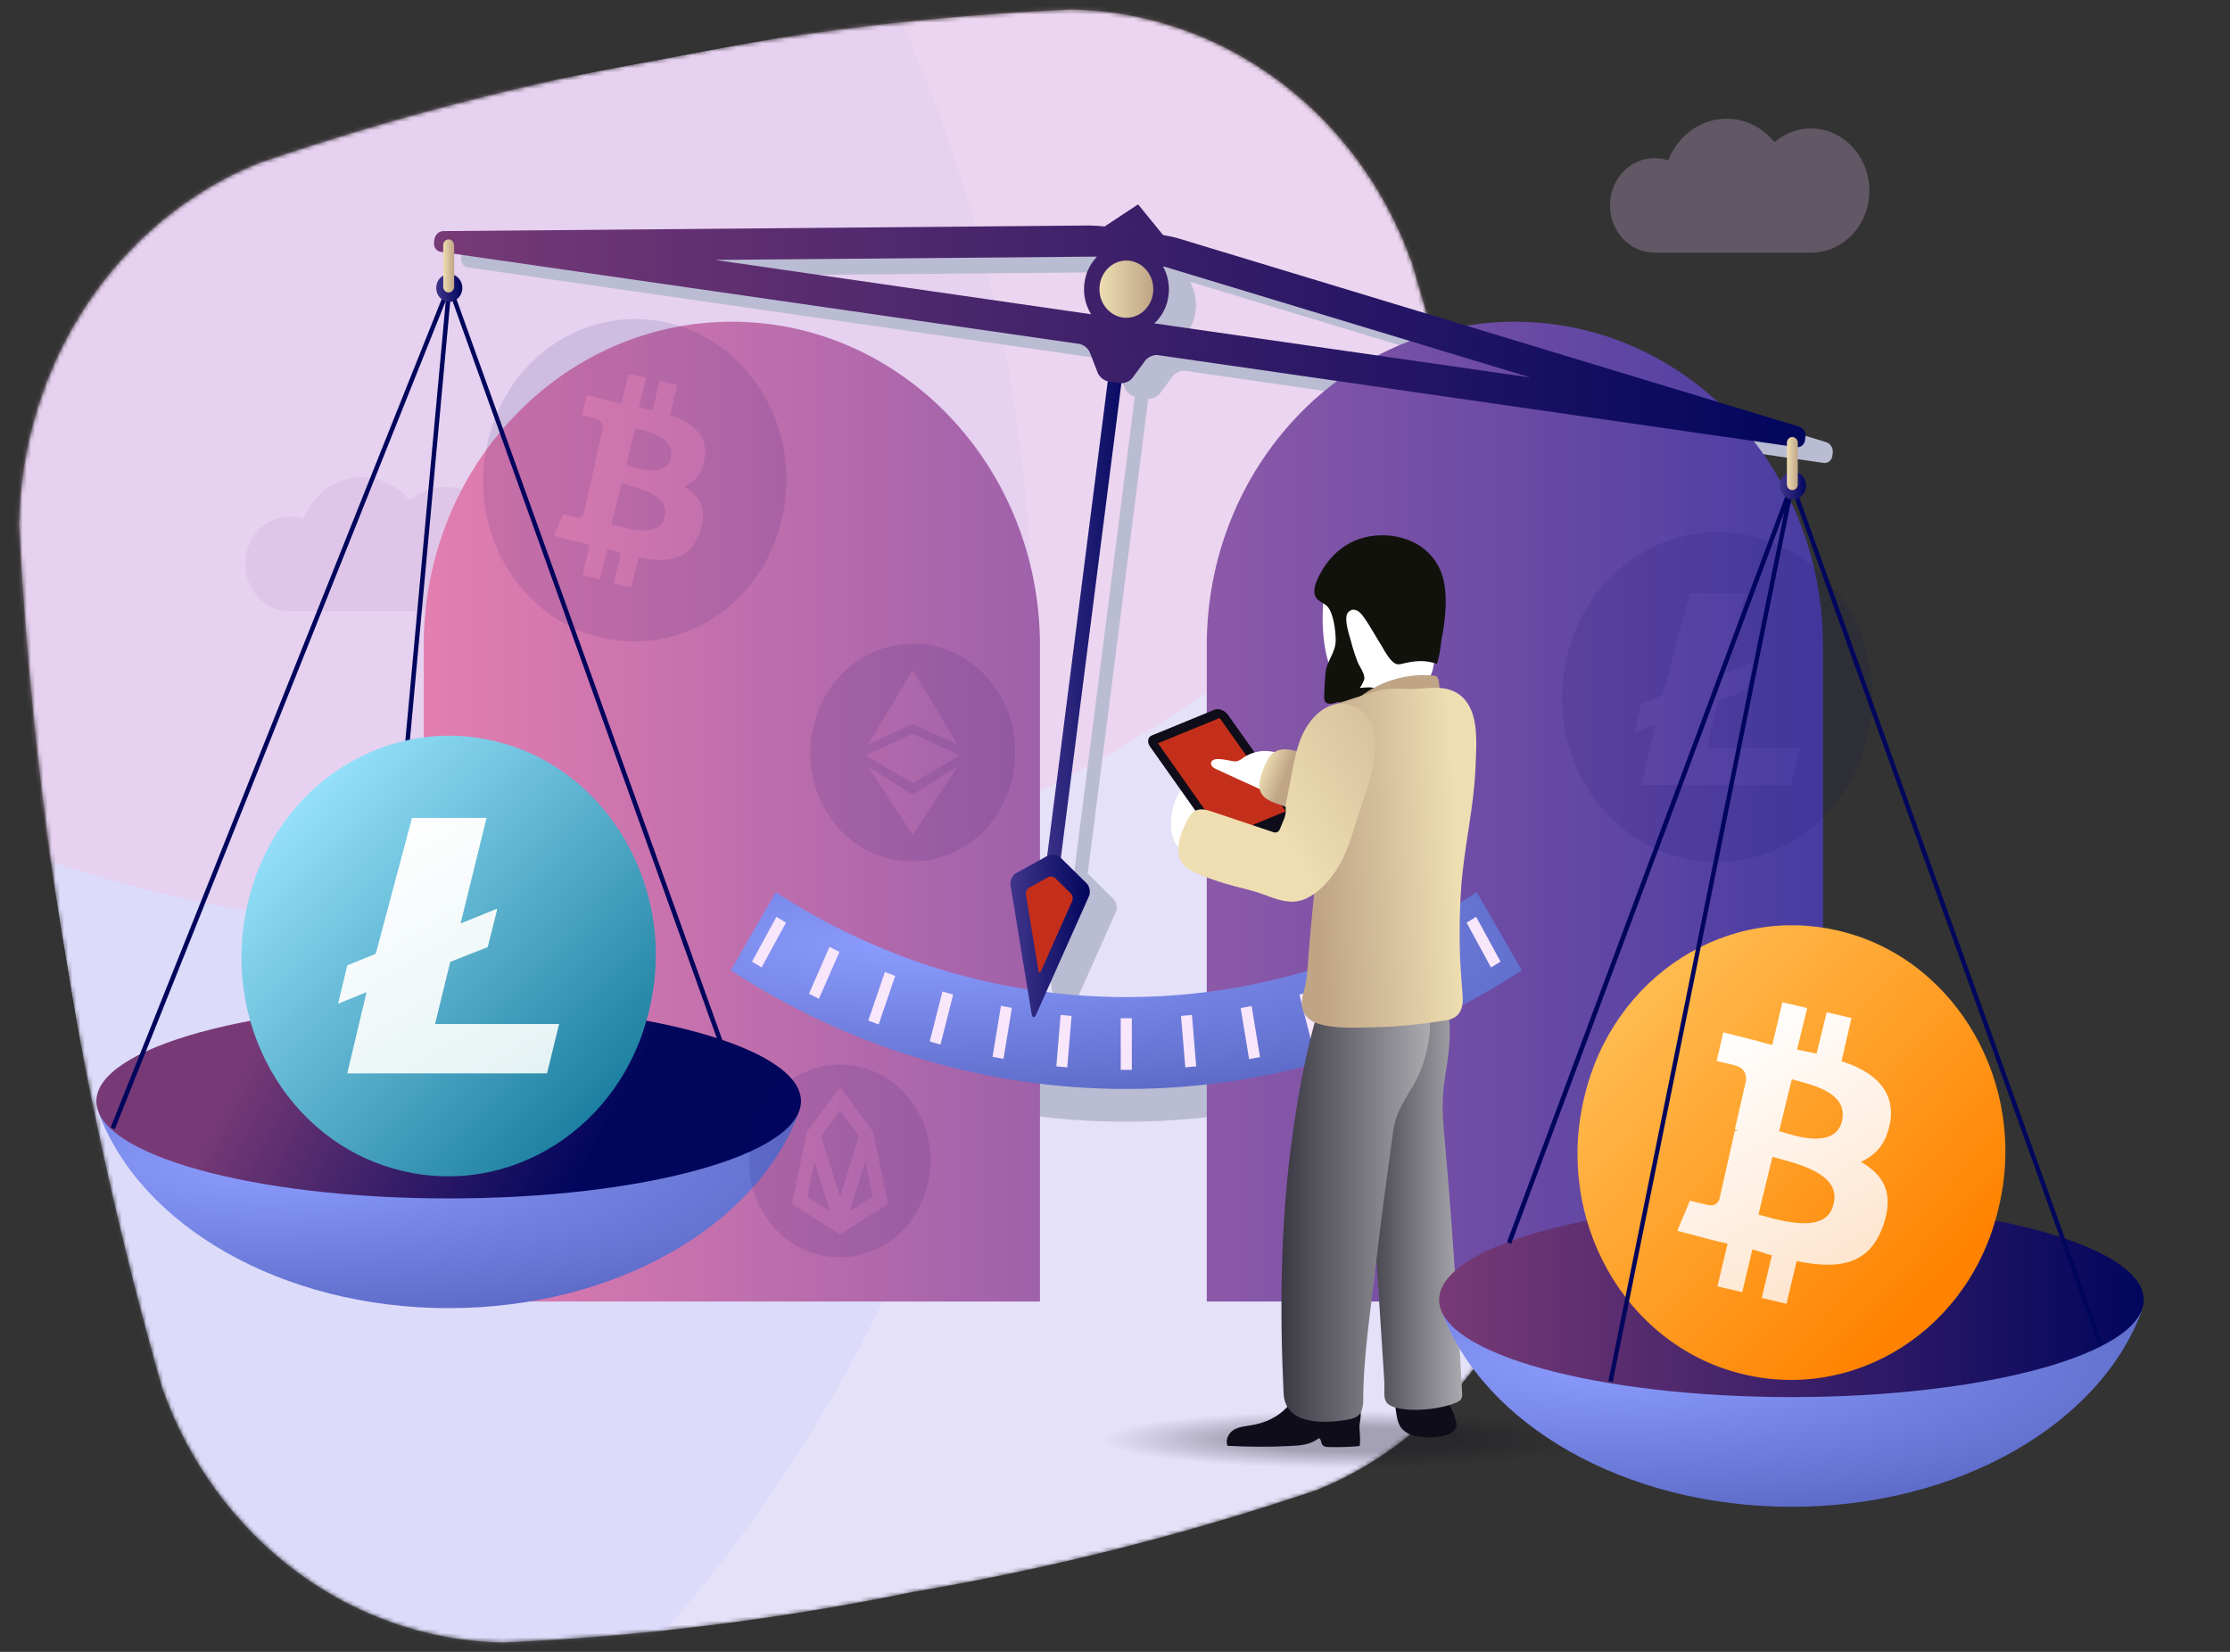 <svg width="540" height="400" viewBox="0 0 540 400" fill="none" xmlns="http://www.w3.org/2000/svg">
<rect x="0" y="0" width="540" height="400" fill="#333333" stroke="none"/>
<g clip-path="url(#clip0_25413_8214)">
<g clip-path="url(#clip1_25413_8214)">
<mask id="mask0_25413_8214" style="mask-type:alpha" maskUnits="userSpaceOnUse" x="4" y="2" width="373" height="396">
<path d="M159.837 14.451C192.704 7.733 225.895 3.763 259.335 2.303C277.323 2.571 294.817 8.567 309.548 19.514C324.302 30.424 335.586 45.828 341.91 63.692C352.088 97.537 359.841 132.151 365.104 167.238C371.474 202.119 375.325 237.466 376.626 272.972C376.425 292.048 370.82 310.623 360.539 326.281C350.258 341.94 335.777 353.957 318.979 360.77C287.074 371.588 254.447 379.837 221.376 385.448C188.494 392.199 155.18 396.309 121.719 397.743C103.747 397.421 86.284 391.384 71.59 380.411C56.895 369.438 45.646 354.035 39.299 336.197C19.875 268.211 8.226 197.989 4.603 127.041C4.919 108.031 10.581 89.551 20.863 73.973C31.146 58.395 45.58 46.43 62.311 39.614C94.261 28.641 126.703 20.224 159.837 14.451Z" fill="#AEA6F3"/>
</mask>
<g mask="url(#mask0_25413_8214)">
<path d="M159.837 14.451C192.704 7.733 225.895 3.763 259.335 2.303C277.323 2.571 294.817 8.567 309.548 19.514C324.302 30.424 335.586 45.828 341.91 63.692C352.088 97.537 359.841 132.151 365.104 167.238C371.474 202.119 375.325 237.466 376.626 272.972C376.425 292.048 370.82 310.623 360.539 326.281C350.258 341.94 335.777 353.957 318.979 360.77C287.074 371.588 254.447 379.837 221.376 385.448C188.494 392.199 155.18 396.309 121.719 397.743C103.747 397.421 86.284 391.384 71.59 380.411C56.895 369.438 45.646 354.035 39.299 336.197C19.875 268.211 8.226 197.989 4.603 127.041C4.919 108.031 10.581 89.551 20.863 73.973C31.146 58.395 45.58 46.43 62.311 39.614C94.261 28.641 126.703 20.224 159.837 14.451Z" fill="#E4E1F9"/>
<ellipse opacity="0.2" cx="330.285" cy="349.787" rx="330.285" ry="349.787" transform="matrix(0.983 -0.184 0.164 0.987 -461.689 -129.383)" fill="#C1C3FF"/>
<ellipse opacity="0.3" cx="330.285" cy="349.787" rx="330.285" ry="349.787" transform="matrix(0.983 -0.184 0.164 0.987 -270.633 -410.126)" fill="#FDB9DA"/>
</g>
</g>
<path opacity="0.3" d="M108.036 117.923C104.682 117.923 101.611 119.178 99.202 121.237C96.415 117.772 92.258 115.563 87.629 115.563C81.252 115.563 75.772 119.731 73.505 125.656C72.465 125.304 71.332 125.103 70.151 125.103C64.199 125.103 59.38 130.225 59.38 136.552C59.38 142.879 64.199 148 70.151 148C73.269 148 104.162 148 108.083 148C115.877 148 122.207 141.272 122.207 132.987C122.16 124.652 115.83 117.923 108.036 117.923Z" fill="#D1ABD7"/>
<path d="M272.709 249.48C261.278 249.48 250.129 248.225 239.359 245.815L237.092 267.959C248.618 270.369 260.522 271.624 272.709 271.624C284.424 271.624 295.856 270.469 306.957 268.21L304.69 246.066C294.344 248.325 283.669 249.48 272.709 249.48Z" fill="#BABCD3"/>
<path d="M442.247 107.077L291.888 61.484C290.896 61.183 289.242 60.832 288.203 60.681L274.032 58.622C272.992 58.472 271.292 58.371 270.252 58.371L113.894 59.727C112.854 59.727 111.91 60.631 111.768 61.735L111.673 62.489C111.532 63.593 112.24 64.597 113.279 64.748L267.891 87.043C268.93 87.193 270.111 88.147 270.489 89.151L272.378 94.022C272.756 94.976 273.795 95.88 274.787 96.081L260.143 211.018L252.585 215.185C251.641 215.687 251.074 216.993 251.215 218.097L256.317 249.28C256.506 250.384 257.026 250.434 257.451 249.43L270.205 220.859C270.63 219.855 270.394 218.449 269.638 217.696L263.403 211.52L278.047 96.583C279.039 96.633 280.267 96.081 280.881 95.278L283.952 91.11C284.613 90.256 285.983 89.654 286.975 89.804L441.586 112.099C442.625 112.249 443.57 111.496 443.712 110.391L443.806 109.638C443.948 108.534 443.239 107.379 442.247 107.077ZM270.772 79.862L179.697 66.707L271.764 65.903L272.189 65.953C270.583 67.61 269.497 69.769 269.166 72.28C268.788 75.092 269.402 77.703 270.772 79.862ZM286.077 82.072C287.92 80.415 289.195 78.004 289.526 75.293C289.856 72.782 289.337 70.372 288.203 68.313L288.628 68.364L377.153 95.177L286.077 82.072Z" fill="#BABCD3"/>
<path d="M251.83 156.336V315.158H102.604V156.336C102.604 113.002 136.002 77.904 177.194 77.904C218.385 77.904 251.83 113.002 251.83 156.336ZM366.808 77.904C325.616 77.904 292.219 113.002 292.219 156.336V315.158H441.445V156.336C441.445 113.002 408 77.904 366.808 77.904Z" fill="url(#paint0_linear_25413_8214)"/>
<path d="M334.544 168.287C334.733 168.236 334.875 168.186 335.017 168.035C335.158 167.835 335.158 167.584 335.158 167.332C335.158 166.328 335.111 165.324 334.828 164.42C334.497 163.516 333.788 162.663 332.891 162.512C332.277 162.412 331.615 162.612 331.049 162.813C329.442 163.416 327.836 164.169 326.325 165.073C325.238 165.726 324.388 166.378 323.916 167.634C323.679 168.337 323.396 169.492 324.105 169.994C324.577 170.295 325.191 170.094 325.711 170.044C326.608 169.893 327.553 169.743 328.45 169.592C330.482 169.291 332.513 168.839 334.544 168.287Z" fill="#12120D"/>
<path d="M283.574 199.921C283.526 196.958 284.188 193.895 285.841 191.535C285.936 191.435 286.03 191.284 286.172 191.234C286.455 191.133 286.691 191.385 286.88 191.585C289.431 194.397 291.321 198.314 290.518 202.13C290.187 203.837 289.053 205.344 287.4 205.695C285.794 206.047 284.66 204.641 284.141 203.184C283.715 202.13 283.574 201.025 283.574 199.921Z" fill="white"/>
<path d="M313.996 199.971L298.832 206.197C297.84 206.599 296.376 206.046 295.573 204.942L278.52 180.84C277.717 179.735 277.906 178.48 278.945 178.078L294.108 171.852C295.1 171.45 296.565 172.002 297.368 173.107L314.421 197.209C315.177 198.314 314.988 199.569 313.996 199.971Z" fill="#0F0D19"/>
<path d="M311.35 196.456L296.376 202.632L280.409 179.986L295.336 173.86L311.35 196.456Z" fill="#C42F1B"/>
<path d="M298.029 187.87C296.848 187.317 295.714 186.815 294.533 186.263C293.872 185.962 293.163 185.459 293.258 184.756C293.352 183.953 294.344 183.752 295.1 183.802C296.045 183.853 297.037 184.003 297.981 184.204C298.454 184.305 298.926 184.405 299.399 184.355C300.06 184.254 300.627 183.802 301.194 183.401C303.508 181.844 306.437 181.442 309.035 182.246C309.885 182.547 310.877 183.15 310.877 184.104C310.877 184.505 310.689 184.857 310.547 185.208C309.98 186.363 309.46 187.568 308.893 188.723C308.468 189.627 307.901 190.531 307.051 191.033C306.154 191.585 305.54 191.334 304.642 190.882C302.422 189.878 300.202 188.874 298.029 187.87Z" fill="white"/>
<path d="M331.709 339.762C292.69 339.762 261.041 343.729 261.041 348.65C261.041 353.571 292.69 357.538 331.709 357.538C346.967 357.538 361.139 356.935 372.665 355.881C380.317 351.964 386.789 347.847 392.363 344.081C379.987 341.47 357.454 339.762 331.709 339.762Z" fill="url(#paint1_radial_25413_8214)"/>
<path opacity="0.3" d="M438.515 31.106C435.161 31.106 432.091 32.361 429.681 34.42C426.894 30.955 422.737 28.746 418.108 28.746C411.731 28.746 406.251 32.913 403.984 38.839C402.945 38.487 401.811 38.286 400.63 38.286C394.678 38.286 389.86 43.408 389.86 49.735C389.86 56.061 394.678 61.183 400.63 61.183C403.748 61.183 434.642 61.183 438.562 61.183C446.357 61.183 452.687 54.455 452.687 46.169C452.639 37.834 446.309 31.106 438.515 31.106Z" fill="#D1ABD7"/>
<path d="M368.507 234.969L357.595 216.039C332.89 232.157 303.838 241.446 272.755 241.446C241.673 241.446 212.574 232.157 187.868 216.039L176.956 234.969C204.827 253.146 237.61 263.691 272.755 263.691C307.901 263.691 340.637 253.146 368.507 234.969Z" fill="url(#paint2_radial_25413_8214)"/>
<path d="M289.668 258.217L287.023 258.468L285.983 246.015L288.629 245.764L289.668 258.217ZM303.084 243.605L300.438 244.107L302.47 256.46L305.115 255.958L303.084 243.605ZM317.255 240.09L314.657 240.844L317.728 252.945L320.326 252.192L317.255 240.09ZM331.143 235.32L328.64 236.274L332.655 248.024L335.159 247.07L331.143 235.32ZM344.559 229.295L342.15 230.5L347.11 241.848L349.519 240.643L344.559 229.295ZM357.455 222.014L355.14 223.42L361.045 234.266L363.36 232.86L357.455 222.014ZM271.387 259.071H274.079V246.568H271.387V259.071ZM255.798 258.217L258.443 258.468L259.483 246.015L256.837 245.764L255.798 258.217ZM240.351 255.907L242.997 256.409L245.028 244.057L242.382 243.555L240.351 255.907ZM225.14 252.192L227.739 252.945L230.809 240.844L228.211 240.09L225.14 252.192ZM210.26 247.12L212.764 248.074L216.779 236.324L214.276 235.37L210.26 247.12ZM195.9 240.643L198.309 241.848L203.269 230.5L200.86 229.295L195.9 240.643ZM182.106 232.86L184.421 234.266L190.326 223.42L188.011 222.014L182.106 232.86Z" fill="#F8E6FB"/>
<path d="M254.192 228.843L250.885 228.341L270.961 71.025L274.268 71.477L254.192 228.843Z" fill="url(#paint3_linear_25413_8214)"/>
<path d="M249.798 245.463C249.987 246.568 250.507 246.618 250.932 245.614L263.686 217.043C264.111 216.039 263.875 214.633 263.119 213.88L256.789 207.653C256.033 206.9 254.663 206.699 253.719 207.201L246.066 211.419C245.121 211.921 244.555 213.227 244.696 214.331L249.798 245.463Z" fill="url(#paint4_linear_25413_8214)"/>
<path d="M251.451 234.969C251.546 235.622 251.876 235.672 252.113 235.069L259.623 218.198C259.907 217.595 259.718 216.742 259.293 216.34L255.561 212.675C255.089 212.223 254.286 212.122 253.766 212.423L249.231 214.934C248.664 215.235 248.334 215.989 248.428 216.641L251.451 234.969Z" fill="#C42F1B"/>
<path d="M435.68 103.311L285.321 57.718C284.329 57.417 282.675 57.066 281.636 56.915L275.59 49.483L267.465 54.856C266.425 54.706 264.725 54.605 263.686 54.605L107.327 55.961C106.287 55.961 105.343 56.865 105.201 57.969L105.106 58.723C104.965 59.827 105.673 60.831 106.713 60.982L261.324 83.276C262.363 83.427 263.544 84.381 263.922 85.385L265.811 90.256C266.189 91.26 267.37 92.214 268.409 92.365L271.244 92.767C272.283 92.917 273.653 92.315 274.267 91.461L277.337 87.294C277.999 86.44 279.369 85.837 280.361 85.988L434.972 108.282C436.011 108.433 436.956 107.68 437.097 106.575L437.192 105.822C437.381 104.768 436.72 103.613 435.68 103.311ZM264.205 76.096L173.13 62.94L265.197 62.137L265.622 62.187C264.016 63.844 262.93 66.003 262.599 68.514C262.221 71.276 262.882 73.937 264.205 76.096ZM279.51 78.305C281.353 76.648 282.628 74.238 282.959 71.527C283.289 69.016 282.77 66.606 281.636 64.547L282.061 64.597L370.586 91.411L279.51 78.305Z" fill="url(#paint5_linear_25413_8214)"/>
<path d="M272.756 76.95C276.356 76.95 279.275 73.847 279.275 70.02C279.275 66.193 276.356 63.091 272.756 63.091C269.156 63.091 266.237 66.193 266.237 70.02C266.237 73.847 269.156 76.95 272.756 76.95Z" fill="url(#paint6_linear_25413_8214)"/>
<path d="M342.243 347.596C341.015 347.244 339.834 346.592 339.125 345.487C338.464 344.483 338.275 343.227 338.086 342.022C337.897 340.867 337.708 339.712 337.567 338.507C337.519 338.156 342.101 338.106 342.527 338.206C343.235 338.357 343.896 338.809 344.605 338.809C345.455 338.809 346.258 338.608 347.109 338.608C348.29 338.658 349.518 338.909 350.415 339.763C351.407 340.616 351.927 341.972 352.305 343.227C352.683 344.483 353.061 345.487 352.021 346.541C351.36 347.194 350.415 347.495 349.518 347.696C347.581 348.098 345.55 348.148 343.613 347.847C343.093 347.797 342.668 347.696 342.243 347.596Z" fill="#0F0D19"/>
<path d="M329.253 350.156C326.75 350.408 324.246 350.458 321.742 350.408C321.175 350.408 320.514 350.307 320.183 349.805C319.853 349.253 319.9 348.299 319.286 348.299C317.349 349.855 314.751 350.056 312.342 350.156C307.335 350.408 302.327 350.357 297.273 350.106C296.611 348.751 297.509 346.993 298.737 346.24C300.013 345.487 301.477 345.386 302.941 345.135C306.106 344.633 309.271 343.277 311.539 340.867C312.2 340.164 312.861 339.361 313.712 338.959C314.515 338.608 315.46 338.608 316.357 338.658C319.191 338.808 322.026 338.959 324.86 339.11C326.608 339.21 328.781 339.612 329.395 341.62C329.773 342.926 329.111 344.482 329.206 345.838C329.3 347.345 329.442 348.7 329.253 350.156Z" fill="#0F0D19"/>
<path d="M349.423 265.247C349.187 269.063 349.518 272.929 349.896 276.746C351.691 296.881 352.966 317.016 354.053 337.202C354.1 337.704 354.1 338.256 353.864 338.708C353.628 339.16 353.108 339.411 352.683 339.612C348.809 341.269 341.676 342.022 337.661 340.767C334.354 339.712 335.441 337.553 335.205 334.289C334.732 327.209 334.307 320.18 333.835 313.1C333.504 308.179 333.173 303.208 332.748 298.287C331.048 279.156 327.599 259.774 331.048 240.944C334.024 241.747 337.094 242.35 340.117 242.752C341.629 242.953 343.188 243.153 344.7 243.254C345.928 243.354 347.25 243.254 348.479 243.656C350.085 244.158 350.746 245.564 350.935 247.271C351.218 249.681 351.029 252.242 350.793 254.652C350.415 258.167 349.66 261.682 349.423 265.247Z" fill="url(#paint7_linear_25413_8214)"/>
<path d="M340.872 265.096C339.219 267.908 337.849 270.268 337.33 274.134C335.865 284.78 334.401 295.475 333.173 306.17C331.944 317.116 330.102 328.465 330.102 339.511C329.913 342.273 329.063 343.277 326.512 343.729C321.127 344.683 311.207 345.336 310.829 337.402C309.884 317.619 310.073 297.534 312.577 277.9C313.899 267.557 315.694 257.263 318.434 247.271C318.576 246.769 318.718 246.216 319.143 245.865C319.662 245.413 320.418 245.463 321.127 245.513C324.008 245.815 326.89 245.965 329.819 245.965C331.85 245.965 333.834 245.915 335.865 245.764C337.613 245.664 339.597 245.664 341.298 245.061C342.526 244.609 343.612 244.308 344.888 245.061C346.258 245.915 346.352 247.773 346.258 249.279C345.927 254.049 344.557 258.769 342.242 262.887C341.723 263.64 341.298 264.393 340.872 265.096Z" fill="url(#paint8_linear_25413_8214)"/>
<path d="M348.573 152.671C349.14 147.75 349.046 142.729 346.542 138.611C343.141 132.987 336.528 130.075 330.481 132.385C326.23 133.992 322.829 135.95 321.364 140.369C319.711 145.44 319.522 159.851 323.868 164.37C325.19 165.776 326.985 166.58 328.922 166.58C330.67 166.58 332.796 165.927 334.26 167.483C335.205 168.488 336.858 168.237 338.087 168.086C340.779 167.785 343.424 167.383 346.117 167.132C345.881 166.228 345.597 165.475 345.975 164.571C346.353 163.667 346.826 162.864 347.015 161.86C347.534 158.947 348.196 155.834 348.573 152.671Z" fill="white"/>
<path d="M349.801 141.724C349.99 142.979 350.085 144.235 350.085 145.49C350.085 148.101 349.801 150.712 349.376 153.273C349.282 153.825 349.14 154.377 349.045 154.93C348.951 155.583 348.904 156.235 348.809 156.888C348.62 158.194 348.337 159.499 347.959 160.754C345.03 159.75 342.574 160.001 339.645 160.704C339.22 160.805 338.842 160.905 338.417 160.855C336.763 160.604 335.346 157.641 334.496 156.286C333.126 154.126 331.898 151.817 330.433 149.708C329.772 148.754 329.016 147.8 327.93 147.649C327.316 147.549 326.654 147.95 326.324 148.452C325.379 149.909 326.749 153.825 327.174 155.382C327.599 157.089 328.166 158.746 328.78 160.353C329.205 161.407 330.433 163.014 330.386 164.219C330.386 164.52 330.292 164.771 330.15 165.023C329.489 166.629 328.26 168.086 326.654 168.738C325.143 169.341 323.82 170.345 322.167 170.395C321.789 170.395 321.364 170.395 321.08 170.094C320.655 169.743 320.655 169.09 320.655 168.487C320.702 166.629 320.797 164.771 320.986 162.914C321.269 159.901 323.537 158.043 323.442 154.779C323.395 152.67 322.923 148.603 321.505 146.946C320.844 146.193 319.899 145.892 319.143 145.239C317.301 143.682 318.813 140.569 319.663 138.962C323.253 132.234 329.441 128.97 336.716 129.723C343.33 130.476 348.715 134.594 349.801 141.724Z" fill="#12120D"/>
<path d="M347.346 163.617C340.591 162.864 333.552 165.073 328.261 169.592C328.403 169.442 329.537 169.843 329.726 169.843C330.293 169.944 330.812 170.044 331.379 170.145C332.466 170.345 333.505 170.496 334.591 170.647C336.764 170.948 338.937 171.249 341.11 171.45C342.197 171.551 343.33 171.651 344.417 171.751C345.314 171.802 346.354 172.002 347.251 171.802C348.527 171.5 348.857 170.345 348.857 169.09C348.857 168.186 348.716 167.282 348.574 166.379C348.432 165.374 348.479 163.717 347.346 163.617Z" fill="#BFA486"/>
<path d="M321.506 171.098C324.718 170.094 327.883 169.04 331.095 168.035C332.465 167.583 333.835 167.131 335.299 166.931C337.047 166.68 338.795 166.78 340.543 166.83C344.889 167.031 349.801 165.374 353.58 168.337C358.351 172.103 357.501 180.036 357.312 185.61C356.934 195.351 354.62 204.741 353.864 214.382C353.486 219.403 353.391 224.474 353.486 229.496C353.533 233.462 353.958 237.479 354.195 241.446C354.383 244.61 353.155 246.618 350.179 247.07C344.558 247.974 338.842 248.627 333.173 248.727C328.733 248.827 323.301 249.229 319.002 247.823C317.679 247.371 316.404 246.518 315.742 245.212C314.562 242.852 315.742 240.492 316.168 238.132C316.64 235.621 316.734 232.96 316.923 230.399C318.482 212.072 320.608 193.794 323.206 175.567L321.506 171.098Z" fill="url(#paint9_linear_25413_8214)"/>
<path d="M305.162 191.485C305.209 191.585 305.209 191.686 305.256 191.786C306.248 193.995 309.177 194.497 311.114 195.301C314.042 196.506 317.018 197.761 319.947 198.966C320.089 199.017 320.278 199.067 320.42 199.017C320.561 198.966 320.656 198.766 320.75 198.615C322.498 194.899 324.104 191.083 325.569 187.217C325.71 186.765 325.899 186.212 325.616 185.861C325.427 185.61 325.191 185.509 324.907 185.459C322.734 184.756 320.608 184.053 318.436 183.401C314.515 182.145 309.082 179.183 306.626 184.555C305.823 186.363 304.453 189.326 305.162 191.485Z" fill="url(#paint10_linear_25413_8214)"/>
<path d="M329.3 171.851C328.827 171.5 328.261 171.199 327.694 170.998C321.978 168.688 317.065 173.559 314.987 178.831C313.9 181.542 313.381 184.405 312.814 187.267C312.436 189.275 312.058 191.234 311.68 193.242C311.585 193.845 311.397 194.497 311.349 195.1C311.302 195.552 311.349 196.004 311.349 196.506C311.302 197.912 310.499 199.268 310.027 200.523C309.885 200.874 309.743 201.226 309.413 201.427C308.987 201.728 308.421 201.577 307.948 201.376C303.177 199.77 298.406 198.163 293.588 196.556C292.218 196.104 290.659 195.652 289.383 196.355C288.297 196.958 287.73 198.163 287.163 199.318C286.407 200.925 285.652 202.582 285.415 204.389C285.179 206.197 285.463 208.155 286.644 209.461C287.399 210.314 288.391 210.816 289.383 211.268C293.871 213.327 298.264 214.432 302.988 215.637C307.145 216.691 311.302 219.453 315.648 217.846C318.01 216.942 319.994 215.185 321.695 213.227C326.418 207.703 327.647 200.874 330.008 194.096C330.103 193.845 330.197 193.543 330.292 193.292C331.709 189.074 333.126 184.555 332.984 180.036C333.032 176.722 331.898 173.659 329.3 171.851Z" fill="url(#paint11_linear_25413_8214)"/>
<path d="M108.288 69.155L92.245 243.624L93.326 243.736L109.37 69.268L108.288 69.155Z" fill="#01065D"/>
<path d="M23.905 269.465C34.014 296.73 68.12 316.765 108.651 316.765C149.134 316.765 183.24 296.73 193.396 269.465H23.905Z" fill="url(#paint12_radial_25413_8214)"/>
<path d="M108.65 290.203C155.766 290.203 193.962 279.659 193.962 266.653C193.962 253.647 155.766 243.103 108.65 243.103C61.533 243.103 23.337 253.647 23.337 266.653C23.337 279.659 61.533 290.203 108.65 290.203Z" fill="url(#paint13_linear_25413_8214)"/>
<path d="M183.051 277.8L108.792 70.724L27.778 273.482L26.786 273.03L108.839 67.711L184.09 277.399L183.051 277.8Z" fill="#01065D"/>
<path d="M108.792 73.084C110.54 73.084 111.957 71.577 111.957 69.719C111.957 67.861 110.54 66.355 108.792 66.355C107.044 66.355 105.627 67.861 105.627 69.719C105.627 71.577 107.044 73.084 108.792 73.084Z" fill="url(#paint14_linear_25413_8214)"/>
<path d="M108.649 70.824C107.893 70.824 107.326 70.171 107.326 69.418V59.375C107.326 58.572 107.94 57.969 108.649 57.969C109.358 57.969 109.972 58.622 109.972 59.375V69.418C109.972 70.171 109.358 70.824 108.649 70.824Z" fill="url(#paint15_linear_25413_8214)"/>
<path d="M157.258 244.308C150.739 272.98 123.388 290.353 96.415 283.273C69.442 276.344 53.145 247.271 60.042 218.549C66.702 189.978 93.912 172.655 120.885 179.735C147.48 186.664 164.155 215.637 157.258 244.308Z" fill="url(#paint16_linear_25413_8214)"/>
<path fill-rule="evenodd" clip-rule="evenodd" d="M117.815 198.063H99.77L90.984 230.952L84.087 233.764L81.867 243.054L88.764 240.242L84.087 259.925H132.459L135.388 247.974H105.344L109.029 232.911L118.099 229.345L120.319 220.508V220.056L111.533 223.621L117.815 198.063Z" fill="url(#paint17_linear_25413_8214)"/>
<path d="M349.092 317.569C359.201 344.834 393.307 364.869 433.838 364.869C474.321 364.869 508.427 344.834 518.584 317.569H349.092Z" fill="url(#paint18_radial_25413_8214)"/>
<path d="M433.791 338.306C480.908 338.306 519.104 327.763 519.104 314.757C519.104 301.751 480.908 291.207 433.791 291.207C386.674 291.207 348.479 301.751 348.479 314.757C348.479 327.763 386.674 338.306 433.791 338.306Z" fill="url(#paint19_linear_25413_8214)"/>
<path d="M484.005 292.312C477.25 321.937 449.049 339.813 421.178 332.532C393.355 325.352 376.491 295.324 383.624 265.749C390.473 236.274 418.58 218.399 446.451 225.68C473.896 232.81 491.138 262.686 484.005 292.312Z" fill="url(#paint20_linear_25413_8214)"/>
<path fill-rule="evenodd" clip-rule="evenodd" d="M445.93 256.962C453.394 259.372 458.779 263.691 457.787 271.323C456.795 277.198 454.197 279.608 450.654 281.365C456.039 284.479 458.779 288.797 456.039 296.731C452.638 306.422 445.175 307.426 435.066 305.367L432.609 315.711L426.61 314.305L429.066 303.961C428.263 303.81 427.46 303.509 426.704 303.258C425.949 303.007 425.146 302.756 424.342 302.555L421.886 312.899L415.887 311.493L418.343 301.149C416.737 300.798 415.273 300.446 413.95 300.095L406.156 298.036L409.226 290.755L413.619 291.81C415.414 292.161 416.076 291.107 416.359 290.404L420.091 273.834H420.752C420.422 273.482 420.091 273.482 420.091 273.482L422.831 261.582C422.831 260.025 422.5 258.619 420.091 257.966L415.698 256.912L417.304 249.983L425.429 252.041C426.138 252.292 427.177 252.543 428.169 252.794C428.499 252.895 428.83 252.945 429.161 253.046L431.617 242.702L437.616 244.108L435.16 254.15C435.963 254.301 436.766 254.502 437.522 254.652C438.278 254.803 439.081 255.004 439.884 255.154L442.34 245.112L448.34 246.518L445.93 256.962ZM427.13 294.471C432.09 295.827 442.529 298.739 443.994 291.508C445.789 284.73 436.719 282.219 431.523 280.763C430.625 280.512 429.822 280.311 429.208 280.11L425.807 294.119C426.138 294.22 426.61 294.32 427.13 294.471ZM431.428 274.085C435.302 275.29 444.561 278.152 446.072 271.323C447.442 264.996 439.789 262.937 435.68 261.833C434.971 261.632 434.31 261.481 433.885 261.331L430.814 273.934C431.003 273.934 431.192 274.034 431.428 274.085Z" fill="url(#paint21_linear_25413_8214)"/>
<path d="M433.459 117.127L364.924 300.784L365.934 301.21L434.469 117.553L433.459 117.127Z" fill="#01065D"/>
<path d="M390.52 334.641L389.481 334.44L433.838 115.312L509.23 325.502L508.238 325.904L434.121 119.279L390.52 334.641Z" fill="#01065D"/>
<path d="M434.168 120.936C435.916 120.936 437.333 119.43 437.333 117.572C437.333 115.714 435.916 114.208 434.168 114.208C432.42 114.208 431.003 115.714 431.003 117.572C431.003 119.43 432.42 120.936 434.168 120.936Z" fill="url(#paint22_linear_25413_8214)"/>
<path d="M434.028 118.676C433.272 118.676 432.705 118.024 432.705 117.27V107.228C432.705 106.424 433.319 105.822 434.028 105.822C434.736 105.822 435.35 106.475 435.35 107.228V117.27C435.35 118.024 434.783 118.676 434.028 118.676Z" fill="url(#paint23_linear_25413_8214)"/>
<path opacity="0.1" d="M155.085 104.014C154.566 103.864 154.14 103.763 153.81 103.663L151.637 112.601C151.778 112.651 151.92 112.701 152.062 112.751C154.802 113.605 161.368 115.664 162.454 110.793C163.399 106.274 158.014 104.818 155.085 104.014ZM152.109 117.521C151.448 117.321 150.881 117.17 150.456 117.019L148.047 126.961C148.33 127.012 148.613 127.112 148.991 127.213C152.487 128.167 159.903 130.225 160.943 125.104C162.218 120.283 155.794 118.526 152.109 117.521ZM162.69 78.406C142.945 73.234 123.01 85.938 118.145 106.826C113.09 127.815 125.042 149.105 144.787 154.177C164.533 159.349 184.562 146.645 189.333 125.656C194.387 104.667 182.153 83.477 162.69 78.406ZM170.721 110.793C170.012 114.961 168.17 116.668 165.667 117.923C169.493 120.133 171.43 123.196 169.493 128.819C167.084 135.698 161.793 136.401 154.613 134.945L152.865 142.276L148.613 141.272L150.361 133.941C149.794 133.841 149.228 133.64 148.708 133.439C148.141 133.238 147.621 133.087 147.055 132.937L145.307 140.268L141.055 139.264L142.803 131.933C141.669 131.681 140.63 131.43 139.685 131.179L134.159 129.723L136.332 124.551L139.449 125.304C140.725 125.556 141.197 124.802 141.386 124.3L144.031 112.55H144.504C144.268 112.299 144.031 112.299 144.031 112.299L145.968 103.864C145.968 102.759 145.732 101.805 144.031 101.303L140.914 100.55L142.047 95.629L147.81 97.085C148.33 97.286 149.039 97.436 149.747 97.637C149.983 97.688 150.22 97.738 150.456 97.838L152.204 90.507L156.455 91.511L154.707 98.641C155.274 98.742 155.841 98.893 156.361 98.993C156.927 99.094 157.447 99.244 158.014 99.344L159.762 92.214L164.013 93.219L162.265 100.55C167.651 102.307 171.43 105.37 170.721 110.793Z" fill="#01065D"/>
<path opacity="0.1" d="M425.006 130.025C404.788 124.753 384.428 137.708 379.421 159.098C374.272 180.589 386.459 202.381 406.677 207.553C426.895 212.826 447.35 199.871 452.262 178.38C457.459 156.889 444.94 135.197 425.006 130.025ZM433.698 190.079H397.466L400.961 175.317L395.813 177.426L397.466 170.446L402.615 168.337L409.181 143.683H422.691L417.967 162.864L424.533 160.203V160.554L422.88 167.182L416.078 169.844L413.338 181.091H435.871L433.698 190.079Z" fill="#01065D"/>
<path opacity="0.1" d="M227.076 156.637C213.755 153.123 200.292 161.709 196.985 175.819C193.584 189.979 201.615 204.39 214.983 207.804C228.304 211.319 241.814 202.733 245.074 188.522C248.475 174.362 240.208 160.052 227.076 156.637ZM221.03 162.261L231.894 180.288L221.03 175.317L210.165 180.288L221.03 162.261ZM221.03 202.18L210.165 185.61L221.03 192.439L231.894 185.61L221.03 202.18ZM221.03 189.677L209.598 182.899L221.03 177.676L232.461 182.899L221.03 189.677Z" fill="#01065D"/>
<path opacity="0.1" d="M195.474 289.751L201.001 293.366L197.222 281.215L195.474 289.751ZM208.748 258.469C196.939 255.356 185.035 262.988 182.106 275.441C179.083 287.994 186.216 300.748 198.025 303.761C209.835 306.874 221.786 299.241 224.668 286.688C227.691 274.185 220.369 261.481 208.748 258.469ZM203.41 298.94L191.79 291.509L195.38 274.085L203.41 263.289L211.441 274.085L215.031 291.509L203.41 298.94ZM203.41 268.913L198.828 275.089L203.41 289.852L207.993 275.089L203.41 268.913ZM205.772 293.316L211.299 289.751L209.551 281.165L205.772 293.316Z" fill="#01065D"/>
</g>
<defs>
<linearGradient id="paint0_linear_25413_8214" x1="102.604" y1="315.158" x2="441.445" y2="315.158" gradientUnits="userSpaceOnUse">
<stop stop-color="#E37EB0"/>
<stop offset="1" stop-color="#483CA2"/>
</linearGradient>
<radialGradient id="paint1_radial_25413_8214" cx="0" cy="0" r="1" gradientUnits="userSpaceOnUse" gradientTransform="translate(326.687 348.611) scale(60.108 6.964)">
<stop offset="0.421" stop-color="#0F0D19" stop-opacity="0.3"/>
<stop offset="1" stop-color="#0F0D19" stop-opacity="0"/>
</radialGradient>
<radialGradient id="paint2_radial_25413_8214" cx="0" cy="0" r="1" gradientUnits="userSpaceOnUse" gradientTransform="translate(223.533 228.371) scale(487.64 112.381)">
<stop stop-color="#8C9DFF"/>
<stop offset="0.201" stop-color="#707FDE"/>
<stop offset="1" stop-color="#01065D"/>
</radialGradient>
<linearGradient id="paint3_linear_25413_8214" x1="250.9" y1="149.917" x2="274.247" y2="149.917" gradientUnits="userSpaceOnUse">
<stop stop-color="#41358C"/>
<stop offset="1" stop-color="#01065D"/>
</linearGradient>
<linearGradient id="paint4_linear_25413_8214" x1="244.655" y1="226.622" x2="263.895" y2="226.622" gradientUnits="userSpaceOnUse">
<stop stop-color="#41358C"/>
<stop offset="1" stop-color="#01065D"/>
</linearGradient>
<linearGradient id="paint5_linear_25413_8214" x1="105.125" y1="78.919" x2="437.28" y2="78.919" gradientUnits="userSpaceOnUse">
<stop stop-color="#783A76"/>
<stop offset="1" stop-color="#01065D"/>
</linearGradient>
<linearGradient id="paint6_linear_25413_8214" x1="266.247" y1="70.025" x2="279.287" y2="70.025" gradientUnits="userSpaceOnUse">
<stop stop-color="#EEDEB2"/>
<stop offset="1" stop-color="#BFA486"/>
</linearGradient>
<linearGradient id="paint7_linear_25413_8214" x1="354.062" y1="291.14" x2="329.552" y2="291.14" gradientUnits="userSpaceOnUse">
<stop stop-color="#ABAAAF"/>
<stop offset="1" stop-color="#3A3943"/>
</linearGradient>
<linearGradient id="paint8_linear_25413_8214" x1="346.193" y1="294.395" x2="310.306" y2="294.395" gradientUnits="userSpaceOnUse">
<stop stop-color="#ABAAAF"/>
<stop offset="1" stop-color="#3A3943"/>
</linearGradient>
<linearGradient id="paint9_linear_25413_8214" x1="352.633" y1="206.926" x2="318.694" y2="208.404" gradientUnits="userSpaceOnUse">
<stop stop-color="#EEDEB2"/>
<stop offset="1" stop-color="#BFA486"/>
</linearGradient>
<linearGradient id="paint10_linear_25413_8214" x1="305.812" y1="185.14" x2="311.561" y2="187.344" gradientUnits="userSpaceOnUse">
<stop stop-color="#EEDEB2"/>
<stop offset="1" stop-color="#BFA486"/>
</linearGradient>
<linearGradient id="paint11_linear_25413_8214" x1="309.6" y1="200.828" x2="368.794" y2="164.723" gradientUnits="userSpaceOnUse">
<stop stop-color="#EEDEB2"/>
<stop offset="1" stop-color="#BFA486"/>
</linearGradient>
<radialGradient id="paint12_radial_25413_8214" cx="0" cy="0" r="1" gradientUnits="userSpaceOnUse" gradientTransform="translate(65.118 281.706) scale(431.48 111.553)">
<stop stop-color="#8C9DFF"/>
<stop offset="0.201" stop-color="#707FDE"/>
<stop offset="1" stop-color="#01065D"/>
</radialGradient>
<linearGradient id="paint13_linear_25413_8214" x1="66.918" y1="241.06" x2="141.965" y2="281.839" gradientUnits="userSpaceOnUse">
<stop stop-color="#783A76"/>
<stop offset="1" stop-color="#01065D"/>
</linearGradient>
<linearGradient id="paint14_linear_25413_8214" x1="105.594" y1="69.717" x2="111.957" y2="69.717" gradientUnits="userSpaceOnUse">
<stop stop-color="#41358C"/>
<stop offset="1" stop-color="#01065D"/>
</linearGradient>
<linearGradient id="paint15_linear_25413_8214" x1="107.302" y1="64.373" x2="109.98" y2="64.373" gradientUnits="userSpaceOnUse">
<stop stop-color="#EEDEB2"/>
<stop offset="1" stop-color="#BFA486"/>
</linearGradient>
<linearGradient id="paint16_linear_25413_8214" x1="68.803" y1="189.219" x2="151.962" y2="267.453" gradientUnits="userSpaceOnUse">
<stop stop-color="#9CE6FF"/>
<stop offset="1" stop-color="#197C9D"/>
</linearGradient>
<linearGradient id="paint17_linear_25413_8214" x1="121.347" y1="267.213" x2="84.841" y2="206.696" gradientUnits="userSpaceOnUse">
<stop stop-color="#E4F2F3"/>
<stop offset="1" stop-color="white"/>
</linearGradient>
<radialGradient id="paint18_radial_25413_8214" cx="0" cy="0" r="1" gradientUnits="userSpaceOnUse" gradientTransform="translate(390.306 329.809) scale(431.48 111.552)">
<stop stop-color="#8C9DFF"/>
<stop offset="0.201" stop-color="#707FDE"/>
<stop offset="1" stop-color="#01065D"/>
</radialGradient>
<linearGradient id="paint19_linear_25413_8214" x1="348.513" y1="314.766" x2="519.109" y2="314.766" gradientUnits="userSpaceOnUse">
<stop stop-color="#783A76"/>
<stop offset="1" stop-color="#01065D"/>
</linearGradient>
<linearGradient id="paint20_linear_25413_8214" x1="396.395" y1="239.372" x2="470.329" y2="308.926" gradientUnits="userSpaceOnUse">
<stop stop-color="#FFBC50"/>
<stop offset="1" stop-color="#FF8300"/>
</linearGradient>
<linearGradient id="paint21_linear_25413_8214" x1="446.268" y1="307.978" x2="412.787" y2="252.473" gradientUnits="userSpaceOnUse">
<stop stop-color="#FEE5CE"/>
<stop offset="1" stop-color="white"/>
</linearGradient>
<linearGradient id="paint22_linear_25413_8214" x1="430.984" y1="117.565" x2="437.347" y2="117.565" gradientUnits="userSpaceOnUse">
<stop stop-color="#41358C"/>
<stop offset="1" stop-color="#01065D"/>
</linearGradient>
<linearGradient id="paint23_linear_25413_8214" x1="432.694" y1="112.222" x2="435.372" y2="112.222" gradientUnits="userSpaceOnUse">
<stop stop-color="#EEDEB2"/>
<stop offset="1" stop-color="#BFA486"/>
</linearGradient>
<clipPath id="clip0_25413_8214">
<rect width="540" height="400" fill="white"/>
</clipPath>
<clipPath id="clip1_25413_8214">
<rect width="355.264" height="376.242" fill="white" transform="matrix(0.983 -0.184 0.164 0.987 -14.768 47.094)"/>
</clipPath>
</defs>
</svg>
